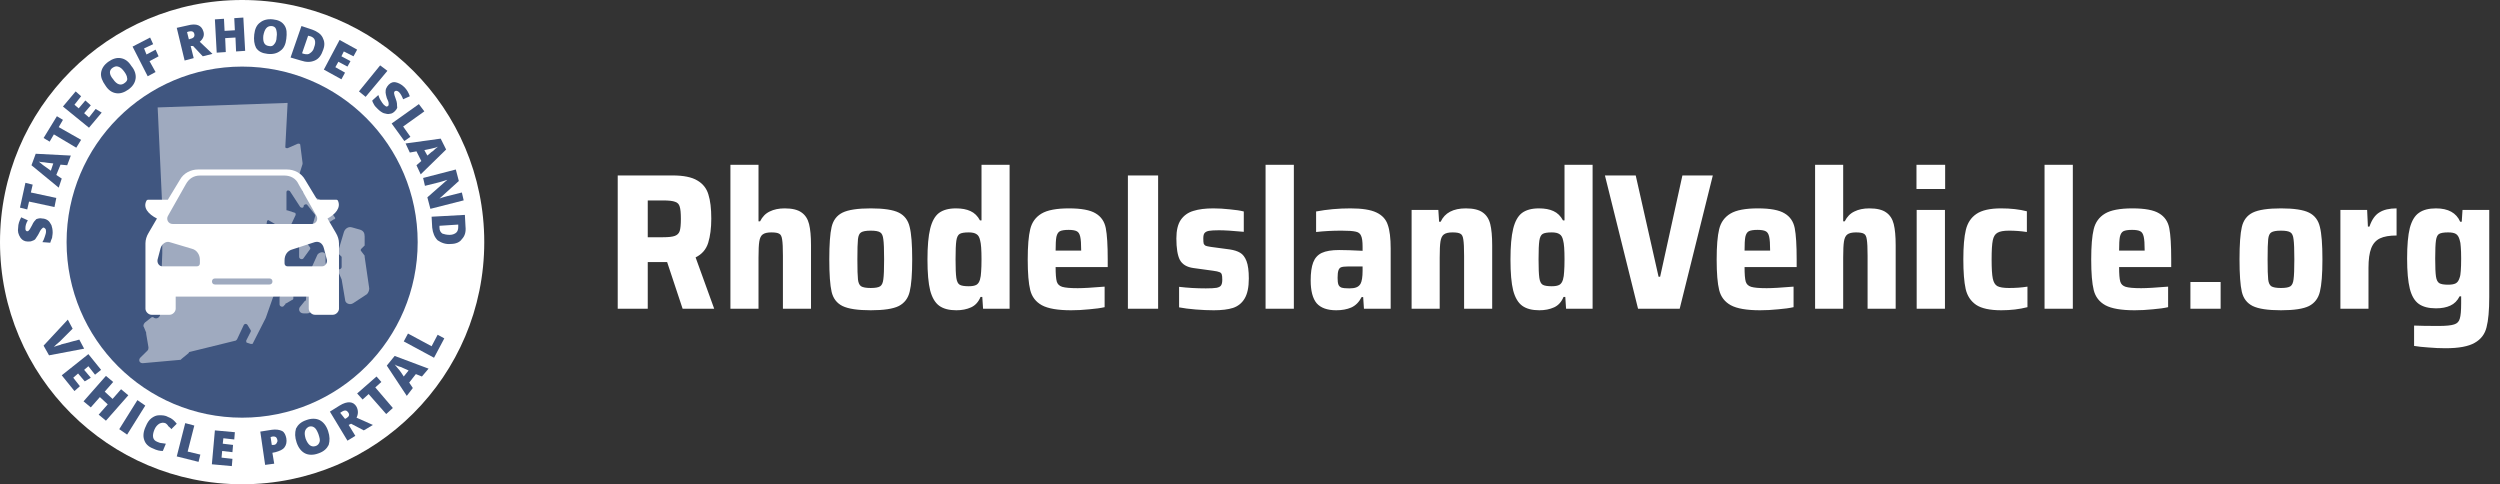 <svg width="413" height="80" viewBox="0 0 413 80" fill="none" xmlns="http://www.w3.org/2000/svg">
<rect x="0" y="0" width="413" height="80" fill="#333333" stroke="none"/>
<g clip-path="url(#clip0_168_4873)">
<path fill-rule="evenodd" clip-rule="evenodd" d="M40 80C17.909 80 0 62.091 0 40C0 17.909 17.909 0 40 0C62.091 0 80 17.909 80 40C80 62.091 62.091 80 40 80Z" fill="white"/>
<path fill-rule="evenodd" clip-rule="evenodd" d="M40 69C23.984 69 11 56.016 11 40C11 23.984 23.984 11 40 11C56.016 11 69 23.984 69 40C69 56.016 56.016 69 40 69Z" fill="#405680"/>
<path d="M26.047 17.748L47.513 17L47.133 24.291C47.133 24.478 47.323 24.478 47.513 24.478L49.222 23.73C49.412 23.73 49.602 23.73 49.602 23.917L49.982 26.909C49.982 26.909 49.982 26.909 49.982 27.096L49.222 29.526V29.713L49.982 31.583C49.982 31.583 49.982 31.77 50.172 31.77L53.401 33.265C53.401 33.265 53.401 33.265 53.592 33.452L55.301 35.883C55.491 36.07 55.301 36.257 55.111 36.257L54.541 36.63C54.351 36.63 54.351 36.63 54.161 36.63L53.782 36.257C53.592 36.07 53.212 36.257 53.212 36.444L53.592 38.687C53.592 38.874 53.401 39.061 53.212 39.061L51.502 38.687C51.312 38.687 51.312 38.5 51.312 38.313L52.072 35.696V35.509L50.742 33.826C50.552 33.639 50.172 33.826 50.172 34.013C50.172 34.387 49.792 34.387 49.602 34.2L47.893 31.583C47.703 31.396 47.323 31.396 47.323 31.77V34.574C47.323 34.761 47.323 34.761 47.513 34.761L48.653 35.135C48.843 35.135 48.843 35.322 48.843 35.509L47.703 37.939C47.703 38.126 47.513 38.126 47.323 38.126L44.473 36.444C44.283 36.257 44.093 36.444 44.093 36.63L43.904 37.939C43.904 38.126 43.904 38.126 44.093 38.313L45.803 39.061C45.993 39.061 45.993 39.248 45.993 39.248V43.174C45.993 43.361 45.803 43.548 45.613 43.548H44.473C44.283 43.548 44.093 43.735 44.283 43.922L45.613 47.474V47.661L43.904 52.522L41.814 56.635C41.814 56.822 41.624 56.822 41.434 56.822L40.864 56.635C40.674 56.635 40.674 56.448 40.674 56.261L41.434 54.765V54.578L40.864 53.644C40.674 53.456 40.484 53.456 40.294 53.644L39.154 56.074L38.965 56.261L31.366 58.13C31.366 58.13 31.176 58.13 31.176 58.317L30.036 59.252L29.846 59.439L23.578 60C23.008 60 22.818 59.439 23.198 59.065L24.337 57.944C24.527 57.757 24.527 57.57 24.527 57.383L24.148 55.139V54.952L23.767 54.017C23.578 53.83 23.767 53.456 23.957 53.27L24.907 52.522C25.097 52.335 25.287 52.335 25.477 52.522C25.857 52.709 26.237 52.522 26.427 52.148L26.807 41.865V34.2L26.047 17.748Z" fill="#9FAABF"/>
<path d="M56.821 38.313L55.871 41.491C55.871 41.678 55.871 41.678 55.871 41.865L56.441 42.426V44.109C56.441 44.296 56.251 44.483 56.061 44.483C55.871 44.483 55.681 44.67 55.871 44.856L56.441 46.165L57.011 49.53C57.011 50.091 57.771 50.465 58.34 50.091L60.62 48.596C60.81 48.409 61 48.035 61 47.661L60.24 42.426V42.239L59.67 41.491C59.48 41.304 59.67 41.117 59.67 41.117L60.24 40.556V39.061C60.24 38.5 60.05 38.126 59.48 37.939L58.151 37.565C57.581 37.378 57.011 37.752 56.821 38.313Z" fill="#9FAABF"/>
<path d="M48.462 44.856V49.157C48.462 49.343 48.462 49.53 48.273 49.53L47.323 50.091C47.323 50.091 47.133 50.091 47.133 50.278L46.943 50.465C46.753 50.839 46.183 50.652 46.183 50.278V49.157C46.183 48.97 46.373 48.783 46.563 48.783C46.943 48.783 47.133 48.409 46.943 48.222L46.753 46.913V46.726L47.323 44.856C47.323 44.67 47.513 44.483 47.703 44.483H48.083C48.273 44.296 48.462 44.67 48.462 44.856Z" fill="#9FAABF"/>
<path d="M49.032 39.248L48.653 39.996C48.462 40.37 48.653 40.556 49.032 40.556C49.222 40.556 49.412 40.743 49.412 40.93V42.426C49.412 42.8 49.982 42.987 50.172 42.613L51.122 41.304C51.312 41.117 51.312 40.93 51.122 40.743L49.792 38.874C49.602 38.874 49.222 38.874 49.032 39.248Z" fill="#9FAABF"/>
<path d="M52.642 41.865L52.452 42.052L50.932 45.417V45.604L50.552 49.343C50.552 49.53 50.552 49.717 50.362 49.717L49.602 50.652C49.222 51.026 49.412 51.774 50.172 51.774H50.742C51.122 51.774 51.312 51.587 51.502 51.213V50.652C51.502 50.278 51.882 50.091 52.072 50.091H53.401C53.782 50.091 53.971 49.904 53.971 49.53L54.541 47.474V47.287L53.782 43.361C53.782 43.361 53.782 43.361 53.782 43.174V42.239C53.782 41.678 53.212 41.491 52.642 41.865Z" fill="#9FAABF"/>
<path d="M55.501 38.5L54.102 36.1C55.401 35.4 56.4 34.3 55.8 33.1C55.7 33 55.6 33 55.6 33H52.403L50.405 29.7C49.806 28.6 48.607 28 47.408 28H32.721C31.522 28 30.323 28.6 29.724 29.7L27.726 33H24.429C24.429 33 24.329 33 24.229 33.1C23.529 34.3 24.529 35.4 25.927 36.1L24.529 38.5C24.229 39 24.029 39.6 24.029 40.2V51C24.029 51.5 24.529 52 25.028 52H28.026C28.525 52 29.024 51.5 29.024 51V49H51.005V51C51.005 51.5 51.504 52 52.004 52H55.001C55.501 52 56 51.5 56 51V40.2C56 39.6 55.8 39 55.501 38.5ZM27.726 35.7L30.723 30.4C31.223 29.5 32.022 29 33.021 29H47.008C48.007 29 48.907 29.5 49.306 30.4L52.303 35.7C52.603 36.3 52.203 37 51.504 37H28.525C27.826 37 27.426 36.3 27.726 35.7ZM33.021 43.5C33.021 43.8 32.821 44 32.521 44H26.826C26.327 44 25.927 43.5 26.027 42.9L26.527 41C26.727 40.3 27.426 39.8 28.026 40L31.722 41.1C32.521 41.3 33.021 42.1 33.021 42.9V43.5ZM44.511 47H35.519C35.219 47 35.019 46.8 35.019 46.5C35.019 46.2 35.219 46 35.519 46H44.511C44.81 46 45.01 46.2 45.01 46.5C45.01 46.8 44.81 47 44.511 47ZM53.203 44H47.508C47.208 44 47.008 43.8 47.008 43.5V43C47.008 42.1 47.508 41.4 48.307 41.2L52.004 40C52.703 39.8 53.303 40.2 53.502 41L54.002 42.9C54.102 43.5 53.702 44 53.203 44Z" fill="white"/>
<path d="M13.1 56.1L13.9 57.6L8.1 58.7L7.2 57.1L11.2 52.8L12 54.3L9.9 56.4C9.4 56.8 9.1 57.1 8.9 57.3C9.1 57.2 9.3 57.2 9.5 57.1C9.8 57 10 57 10.1 56.9L13.1 56.1Z" fill="#405680"/>
<path d="M12.3 64.6L10.2 62L14.6 58.5L16.7 61.1L15.7 61.9L14.6 60.5L13.9 61.1L15 62.4L14 63L12.9 61.7L12.1 62.4L13.2 63.8L12.3 64.6Z" fill="#405680"/>
<path d="M17.5 69.5L16.3 68.5L17.8 66.8L16.5 65.6L15 67.3L13.8 66.3L17.5 62.1L18.7 63.1L17.3 64.7L18.6 65.9L20 64.3L21.2 65.3L17.5 69.5Z" fill="#405680"/>
<path d="M19.7 70.9L22.7 66.1L24 67L21 71.8L19.7 70.9Z" fill="#405680"/>
<path d="M27.3 69.9C27 69.8 26.7 69.8 26.3 70C26 70.2 25.7 70.5 25.5 71C25.1 72 25.2 72.7 26 73C26.2 73.1 26.5 73.2 26.7 73.2C26.9 73.2 27.2 73.3 27.4 73.3L26.9 74.5C26.4 74.5 25.9 74.4 25.3 74.1C24.5 73.8 24 73.3 23.8 72.6C23.6 72 23.7 71.2 24.1 70.4C24.3 69.9 24.6 69.4 25 69.1C25.4 68.8 25.8 68.6 26.3 68.6C26.8 68.6 27.3 68.6 27.8 68.9C28.4 69.1 28.8 69.5 29.2 70L28.3 70.9C28.2 70.7 28 70.6 27.8 70.4C27.7 70.2 27.5 70 27.3 69.9Z" fill="#405680"/>
<path d="M29.2 75.4L30.6 69.9L32.1 70.3L31 74.6L33.1 75.1L32.8 76.3L29.2 75.4Z" fill="#405680"/>
<path d="M38.3 77L35 76.7L35.5 71.1L38.8 71.4L38.7 72.6L36.9 72.4L36.8 73.3L38.5 73.5L38.4 74.7L36.7 74.5L36.6 75.6L38.4 75.8L38.3 77Z" fill="#405680"/>
<path d="M47.3 72.4C47.4 73 47.3 73.5 47 73.9C46.7 74.3 46.2 74.5 45.5 74.7L45 74.8L45.3 76.6L43.8 76.8L43 71.3L44.9 71C45.6 70.9 46.2 71 46.6 71.2C47 71.4 47.2 71.9 47.3 72.4ZM44.9 73.5H45.2C45.4 73.5 45.6 73.4 45.7 73.2C45.8 73 45.9 72.9 45.8 72.6C45.7 72.2 45.5 72.1 45.1 72.1L44.7 72.2L44.9 73.5Z" fill="#405680"/>
<path d="M54.2 71.2C54.5 72.1 54.5 72.8 54.3 73.5C54 74.1 53.5 74.6 52.6 74.9C51.8 75.2 51 75.2 50.4 74.9C49.8 74.6 49.3 74 49 73.1C48.7 72.2 48.7 71.5 48.9 70.8C49.2 70.2 49.7 69.7 50.6 69.4C51.4 69.1 52.2 69.1 52.8 69.4C53.4 69.7 53.9 70.3 54.2 71.2ZM50.5 72.5C50.9 73.5 51.4 73.9 52.1 73.7C52.5 73.6 52.7 73.3 52.8 73C52.9 72.7 52.8 72.3 52.6 71.7C52.4 71.2 52.2 70.8 51.9 70.6C51.6 70.4 51.3 70.4 51 70.5C50.3 70.9 50.2 71.5 50.5 72.5Z" fill="#405680"/>
<path d="M57.6 70.2L58.7 72L57.4 72.8L54.5 68L56.1 67C57.4 66.2 58.4 66.3 58.9 67.2C59.2 67.8 59.2 68.4 58.9 69L61.6 70.2L60.1 71.1L58 70L57.6 70.2ZM57 69.2L57.2 69.1C57.7 68.8 57.8 68.5 57.5 68.1C57.3 67.8 57 67.7 56.5 68L56.2 68.2L57 69.2Z" fill="#405680"/>
<path d="M64.9 67.4L63.8 68.4L60.9 65.1L59.9 66L59 65L62.2 62.2L63 63.1L62 64L64.9 67.4Z" fill="#405680"/>
<path d="M69.7 62.2L68.7 61.8L67.6 63.2L68.2 64.1L67.2 65.4L63.9 60.4L65.2 58.8L70.8 60.9L69.7 62.2ZM67.5 61.2L66.6 60.8C66.4 60.7 66.2 60.6 65.8 60.5C65.5 60.4 65.3 60.3 65.2 60.2C65.3 60.3 65.4 60.5 65.6 60.7C65.8 60.9 66.2 61.4 66.7 62.2L67.5 61.2Z" fill="#405680"/>
<path d="M71.7 59.1L66.7 56.4L67.4 55.1L71.3 57.2L72.3 55.3L73.4 55.9L71.7 59.1Z" fill="#405680"/>
<path d="M7 36.1C7.3 36.1 7.6 36.2 7.9 36.4C8.2 36.6 8.3 36.9 8.5 37.2C8.6 37.5 8.7 37.9 8.7 38.4C8.7 38.8 8.6 39.1 8.6 39.3C8.5 39.5 8.4 39.8 8.3 40.1L7 40C7.2 39.7 7.3 39.4 7.4 39.1C7.5 38.8 7.6 38.5 7.6 38.3C7.6 38.1 7.6 37.9 7.5 37.8C7.4 37.7 7.3 37.6 7.2 37.6C7.1 37.6 7.1 37.6 7 37.7C6.9 37.8 6.9 37.8 6.8 37.9C6.7 38 6.6 38.2 6.4 38.6C6.2 39 6 39.2 5.9 39.4C5.8 39.6 5.6 39.7 5.3 39.8C5.1 39.9 4.9 39.9 4.6 39.9C4.1 39.9 3.7 39.7 3.4 39.3C3 38.7 2.9 38.2 3 37.6C3 37 3.2 36.5 3.5 35.9L4.6 36.4C4.3 36.9 4.2 37.3 4.2 37.7C4.2 37.9 4.2 38 4.3 38.1C4.4 38.2 4.4 38.2 4.5 38.2C4.6 38.2 4.7 38.2 4.8 38C4.9 38 5 37.7 5.3 37.2C5.5 36.7 5.8 36.4 6 36.2C6.3 36.1 6.6 36 7 36.1Z" fill="#405680"/>
<path d="M9.3 32.7L9 34.2L4.8 33.3L4.5 34.6L3.3 34.3L4.2 30.2L5.4 30.5L5.1 31.8L9.3 32.7Z" fill="#405680"/>
<path d="M11.1 27.3L10 27.2L9.3 28.9L10.2 29.5L9.7 31L5.2 27.3L5.9 25.4L11.7 25.7L11.1 27.3ZM8.8 27L7.9 26.9C7.7 26.9 7.4 26.8 7.1 26.8C6.8 26.8 6.5 26.7 6.4 26.7C6.5 26.8 6.7 26.9 6.9 27.1C7.1 27.3 7.6 27.6 8.4 28.2L8.8 27Z" fill="#405680"/>
<path d="M13.4 23.1L12.6 24.4L8.9 22.2L8.2 23.4L7.2 22.8L9.4 19.2L10.4 19.8L9.7 21L13.4 23.1Z" fill="#405680"/>
<path d="M16.8 18.6L14.7 21.1L10.4 17.6L12.5 15.1L13.4 15.9L12.3 17.3L13 17.9L14.1 16.6L15 17.4L13.9 18.7L14.7 19.4L15.8 18L16.8 18.6Z" fill="#405680"/>
<path d="M21.7 10.9C22.3 11.6 22.5 12.4 22.4 13C22.3 13.7 21.9 14.3 21.2 14.8C20.5 15.3 19.8 15.5 19.2 15.4C18.5 15.3 17.9 14.9 17.4 14.1C16.9 13.4 16.6 12.7 16.7 12C16.8 11.3 17.2 10.7 17.9 10.2C18.6 9.7 19.3 9.5 19.9 9.6C20.6 9.7 21.2 10.1 21.7 10.9ZM18.7 13.1C19.3 14 20 14.2 20.6 13.7C20.9 13.5 21.1 13.2 21 12.9C21 12.6 20.8 12.2 20.5 11.8C20.2 11.4 19.9 11.1 19.5 11C19.2 10.9 18.9 11 18.6 11.2C18 11.6 18 12.3 18.7 13.1Z" fill="#405680"/>
<path d="M25.7 11.9L24.4 12.6L21.9 7.7L24.8 6.2L25.3 7.3L23.8 8L24.2 9L25.7 8.2L26.2 9.3L24.7 10.1L25.7 11.9Z" fill="#405680"/>
<path d="M31.5 7.6L32 9.6L30.5 10L29.2 4.6L31 4.2C32.5 3.8 33.3 4.2 33.6 5.2C33.8 5.8 33.6 6.4 33 6.9L35.1 8.9L33.5 9.3L31.9 7.6H31.5ZM31.2 6.5L31.5 6.4C32 6.3 32.2 6 32.1 5.6C32 5.2 31.7 5.1 31.2 5.2L30.9 5.3L31.2 6.5Z" fill="#405680"/>
<path d="M40.5 8.4L39 8.5L38.9 6.2L37.2 6.3L37.3 8.6L35.8 8.7L35.5 3.2L37 3.1L37.1 5.1L38.8 5L38.7 3L40.2 2.9L40.5 8.4Z" fill="#405680"/>
<path d="M47.3 6.4C47.2 7.3 46.9 8 46.3 8.4C45.8 8.8 45.1 9 44.2 8.9C43.3 8.8 42.7 8.5 42.3 7.9C42 7.3 41.9 6.6 42 5.7C42.1 4.8 42.4 4.1 43 3.7C43.5 3.3 44.2 3.1 45.1 3.2C46 3.3 46.6 3.6 47 4.2C47.4 4.8 47.4 5.5 47.3 6.4ZM43.5 5.9C43.4 7 43.7 7.5 44.4 7.6C44.8 7.7 45.1 7.6 45.3 7.3C45.5 7.1 45.7 6.7 45.7 6.1C45.8 5.6 45.7 5.1 45.6 4.8C45.5 4.5 45.2 4.3 44.8 4.3C44.1 4.3 43.7 4.8 43.5 5.9Z" fill="#405680"/>
<path d="M53.4 8.2C53.1 9.1 52.7 9.7 52 10C51.3 10.3 50.6 10.3 49.7 10L48 9.5L49.8 4.3L51.6 4.9C52.4 5.2 53 5.6 53.3 6.2C53.6 6.8 53.7 7.4 53.4 8.2ZM51.9 7.8C52.1 7.3 52.1 6.9 52 6.6C51.9 6.3 51.6 6.1 51.3 6L50.9 5.9L49.9 8.8L50.2 8.9C50.6 9 51 9 51.2 8.8C51.5 8.6 51.8 8.3 51.9 7.8Z" fill="#405680"/>
<path d="M56.4 13.1L53.5 11.5L56.1 6.6L59 8.2L58.4 9.3L56.8 8.5L56.4 9.3L57.9 10.1L57.4 11L55.9 10.2L55.4 11.1L57 12L56.4 13.1Z" fill="#405680"/>
<path d="M59.3 15.1L62.8 10.8L64 11.7L60.4 16L59.3 15.1Z" fill="#405680"/>
<path d="M65.2 18.4C65 18.6 64.7 18.8 64.4 18.8C64.1 18.9 63.8 18.8 63.4 18.7C63.1 18.6 62.7 18.3 62.4 18C62.1 17.7 61.9 17.5 61.8 17.3C61.7 17.1 61.5 16.8 61.5 16.6L62.5 15.7C62.6 16 62.7 16.3 62.9 16.6C63.1 16.9 63.2 17.1 63.4 17.3C63.6 17.5 63.7 17.5 63.8 17.6C63.9 17.6 64 17.6 64.1 17.5C64.2 17.4 64.2 17.4 64.2 17.3C64.2 17.2 64.2 17.1 64.2 17C64.2 16.9 64.1 16.6 63.9 16.2C63.8 15.8 63.7 15.5 63.7 15.3C63.7 15.1 63.7 14.8 63.8 14.6C63.9 14.4 64 14.2 64.2 14C64.6 13.6 65 13.5 65.4 13.6C65.8 13.7 66.3 13.9 66.8 14.4C67.2 14.8 67.5 15.3 67.7 15.9L66.6 16.4C66.4 15.9 66.2 15.5 65.9 15.2C65.8 15.1 65.6 15 65.5 15C65.4 15 65.3 15 65.2 15.1C65.1 15.2 65.1 15.3 65.1 15.4C65.1 15.5 65.2 15.9 65.4 16.4C65.6 16.9 65.6 17.3 65.6 17.6C65.7 17.8 65.5 18.1 65.2 18.4Z" fill="#405680"/>
<path d="M64.7 20.4L69.2 17.2L70.1 18.4L66.6 20.9L67.8 22.6L66.8 23.3L64.7 20.4Z" fill="#405680"/>
<path d="M68.8 27.3L69.6 26.6L68.8 25L67.7 25.2L67 23.7L72.8 22.9L73.7 24.7L69.5 28.8L68.8 27.3ZM70.6 25.7L71.3 25.1C71.5 25 71.7 24.8 71.9 24.6C72.2 24.4 72.3 24.2 72.5 24.2C72.4 24.2 72.2 24.3 71.9 24.4C71.6 24.5 71 24.6 70.1 24.8L70.6 25.7Z" fill="#405680"/>
<path d="M71.1 34.5L70.6 32.6L73.9 29.7C73.3 29.9 72.9 30 72.6 30.1L70.2 30.7L69.9 29.4L75.3 28L75.8 29.9L72.6 32.8C73.1 32.6 73.6 32.5 73.9 32.4L76.3 31.8L76.6 33.1L71.1 34.5Z" fill="#405680"/>
<path d="M74.5 40.3C73.6 40.4 72.9 40.1 72.3 39.7C71.8 39.2 71.5 38.5 71.4 37.6L71.3 35.8L76.8 35.5L76.9 37.4C77 38.3 76.8 39 76.3 39.5C76 40 75.3 40.3 74.5 40.3ZM74.3 38.8C74.8 38.8 75.2 38.6 75.4 38.4C75.6 38.2 75.7 37.9 75.7 37.5V37.1L72.6 37.3V37.6C72.6 38.1 72.8 38.4 73.1 38.6C73.4 38.7 73.8 38.8 74.3 38.8Z" fill="#405680"/>
</g>
<path d="M112.768 51L110.208 43.288H107.008V51H102.048V28.984H111.104C112.917 28.984 114.283 29.261 115.2 29.816C116.117 30.349 116.725 31.117 117.024 32.12C117.344 33.123 117.504 34.456 117.504 36.12C117.504 37.677 117.333 39.011 116.992 40.12C116.651 41.208 115.957 42.008 114.912 42.52L117.984 51H112.768ZM109.504 39.192C110.443 39.192 111.104 39.117 111.488 38.968C111.893 38.819 112.16 38.552 112.288 38.168C112.416 37.763 112.48 37.091 112.48 36.152C112.48 35.192 112.416 34.52 112.288 34.136C112.181 33.731 111.925 33.464 111.52 33.336C111.136 33.187 110.475 33.112 109.536 33.112H107.008V39.192H109.504ZM129.338 42.264C129.338 40.963 129.295 40.067 129.21 39.576C129.146 39.064 128.986 38.744 128.73 38.616C128.495 38.467 128.058 38.392 127.418 38.392C126.756 38.392 126.276 38.509 125.978 38.744C125.7 38.957 125.519 39.341 125.434 39.896C125.348 40.429 125.306 41.315 125.306 42.552V51H120.666V27.224H125.306V36.568H125.562C125.946 35.8 126.479 35.256 127.161 34.936C127.844 34.595 128.666 34.424 129.626 34.424C130.863 34.424 131.791 34.648 132.41 35.096C133.028 35.523 133.444 36.163 133.658 37.016C133.871 37.869 133.978 39.032 133.978 40.504V51H129.338V42.264ZM143.847 51.256C141.692 51.256 140.135 51.021 139.175 50.552C138.236 50.083 137.639 49.304 137.383 48.216C137.127 47.107 136.999 45.315 136.999 42.84C136.999 40.365 137.127 38.584 137.383 37.496C137.639 36.387 138.236 35.597 139.175 35.128C140.135 34.659 141.692 34.424 143.847 34.424C146.001 34.424 147.548 34.659 148.487 35.128C149.425 35.597 150.023 36.387 150.279 37.496C150.556 38.584 150.695 40.365 150.695 42.84C150.695 45.293 150.556 47.075 150.279 48.184C150.023 49.272 149.425 50.061 148.487 50.552C147.548 51.021 146.001 51.256 143.847 51.256ZM143.847 47.576C144.615 47.576 145.137 47.48 145.415 47.288C145.692 47.096 145.863 46.712 145.927 46.136C146.012 45.56 146.055 44.461 146.055 42.84C146.055 41.219 146.012 40.12 145.927 39.544C145.863 38.947 145.692 38.563 145.415 38.392C145.137 38.2 144.615 38.104 143.847 38.104C143.079 38.104 142.545 38.2 142.247 38.392C141.969 38.563 141.799 38.936 141.735 39.512C141.671 40.088 141.639 41.197 141.639 42.84C141.639 44.483 141.671 45.592 141.735 46.168C141.799 46.723 141.969 47.096 142.247 47.288C142.545 47.48 143.079 47.576 143.847 47.576ZM157.986 51.256C156.791 51.256 155.852 51.011 155.17 50.52C154.487 50.029 153.986 49.187 153.666 47.992C153.367 46.797 153.218 45.091 153.218 42.872C153.218 40.696 153.367 39 153.666 37.784C153.964 36.568 154.444 35.704 155.106 35.192C155.788 34.68 156.727 34.424 157.922 34.424C158.882 34.424 159.682 34.573 160.322 34.872C160.983 35.171 161.506 35.683 161.89 36.408H162.146V27.224H166.786V51H162.402L162.274 49.048H161.986C161.644 49.88 161.122 50.456 160.418 50.776C159.714 51.096 158.903 51.256 157.986 51.256ZM160.034 47.288C160.588 47.288 161.004 47.213 161.282 47.064C161.559 46.915 161.762 46.627 161.89 46.2C161.996 45.837 162.06 45.4 162.082 44.888C162.124 44.376 162.146 43.693 162.146 42.84C162.146 41.283 162.071 40.248 161.922 39.736C161.815 39.203 161.612 38.851 161.314 38.68C161.036 38.488 160.61 38.392 160.034 38.392C159.308 38.392 158.807 38.477 158.53 38.648C158.252 38.819 158.071 39.192 157.986 39.768C157.9 40.344 157.858 41.368 157.858 42.84C157.858 44.312 157.9 45.336 157.986 45.912C158.071 46.488 158.252 46.861 158.53 47.032C158.807 47.203 159.308 47.288 160.034 47.288ZM182.996 44.12H174.388C174.388 45.272 174.452 46.072 174.58 46.52C174.708 46.947 175.007 47.235 175.476 47.384C175.967 47.533 176.82 47.608 178.036 47.608C178.953 47.608 180.436 47.523 182.484 47.352V50.744C181.844 50.893 181.001 51.011 179.956 51.096C178.932 51.203 177.929 51.256 176.948 51.256C174.751 51.256 173.14 50.979 172.116 50.424C171.113 49.869 170.473 49.037 170.196 47.928C169.919 46.819 169.78 45.133 169.78 42.872C169.78 40.653 169.919 38.979 170.196 37.848C170.473 36.717 171.092 35.864 172.052 35.288C173.012 34.712 174.527 34.424 176.596 34.424C178.644 34.424 180.116 34.701 181.012 35.256C181.908 35.789 182.463 36.6 182.676 37.688C182.889 38.776 182.996 40.504 182.996 42.872V44.12ZM176.532 37.976C175.871 37.976 175.391 38.051 175.092 38.2C174.815 38.349 174.623 38.659 174.516 39.128C174.431 39.576 174.388 40.333 174.388 41.4H178.612C178.612 40.312 178.559 39.544 178.452 39.096C178.345 38.627 178.153 38.328 177.876 38.2C177.599 38.051 177.151 37.976 176.532 37.976ZM186.329 51V28.984H191.321V51H186.329ZM200.513 51.256C199.595 51.256 198.603 51.213 197.536 51.128C196.47 51.043 195.553 50.925 194.785 50.776V47.384C196.193 47.555 197.665 47.64 199.201 47.64C200.033 47.64 200.63 47.608 200.993 47.544C201.377 47.459 201.622 47.32 201.729 47.128C201.857 46.936 201.921 46.627 201.921 46.2C201.921 45.773 201.889 45.475 201.825 45.304C201.761 45.133 201.633 45.016 201.441 44.952C201.249 44.867 200.907 44.792 200.417 44.728L197.153 44.28C196.065 44.131 195.318 43.683 194.913 42.936C194.529 42.189 194.337 41.005 194.337 39.384C194.337 38.061 194.582 37.037 195.073 36.312C195.585 35.587 196.278 35.096 197.153 34.84C198.027 34.563 199.126 34.424 200.449 34.424C201.302 34.424 202.209 34.477 203.169 34.584C204.129 34.669 204.897 34.787 205.473 34.936V38.296C203.681 38.125 202.315 38.04 201.377 38.04C200.63 38.04 200.075 38.072 199.713 38.136C199.371 38.2 199.126 38.328 198.977 38.52C198.849 38.691 198.785 38.979 198.785 39.384C198.785 39.789 198.806 40.077 198.849 40.248C198.913 40.397 199.019 40.515 199.169 40.6C199.339 40.664 199.638 40.728 200.065 40.792L203.169 41.208C203.873 41.315 204.438 41.496 204.865 41.752C205.313 42.008 205.665 42.467 205.921 43.128C206.177 43.789 206.305 44.749 206.305 46.008C206.305 47.459 206.07 48.568 205.601 49.336C205.153 50.083 204.513 50.595 203.681 50.872C202.87 51.128 201.814 51.256 200.513 51.256ZM209.072 51V27.224H213.744V51H209.072ZM220.748 51.256C219.276 51.256 218.199 50.872 217.516 50.104C216.855 49.315 216.524 48.056 216.524 46.328C216.524 45.069 216.663 44.077 216.94 43.352C217.217 42.627 217.687 42.104 218.348 41.784C219.031 41.464 219.991 41.304 221.228 41.304C222.145 41.304 223.436 41.347 225.1 41.432V40.76C225.1 39.885 225.015 39.277 224.844 38.936C224.695 38.573 224.396 38.349 223.948 38.264C223.5 38.157 222.721 38.104 221.612 38.104C220.097 38.104 218.7 38.179 217.42 38.328V34.936C219.233 34.595 221.121 34.424 223.084 34.424C225.004 34.424 226.433 34.648 227.372 35.096C228.332 35.544 228.961 36.227 229.26 37.144C229.58 38.04 229.74 39.352 229.74 41.08V51H225.324L225.196 49.08H224.94C224.513 49.912 223.937 50.488 223.212 50.808C222.508 51.107 221.687 51.256 220.748 51.256ZM222.892 47.64C223.383 47.64 223.767 47.587 224.044 47.48C224.343 47.373 224.577 47.181 224.748 46.904C224.983 46.477 225.1 45.752 225.1 44.728V44.024H222.636C222.145 44.024 221.783 44.067 221.548 44.152C221.335 44.237 221.185 44.419 221.1 44.696C221.015 44.952 220.972 45.357 220.972 45.912C220.972 46.403 221.015 46.765 221.1 47C221.185 47.235 221.356 47.405 221.612 47.512C221.889 47.597 222.316 47.64 222.892 47.64ZM241.869 42.264C241.869 40.963 241.826 40.067 241.741 39.576C241.677 39.064 241.517 38.744 241.261 38.616C241.026 38.467 240.589 38.392 239.949 38.392C239.287 38.392 238.807 38.509 238.509 38.744C238.231 38.957 238.05 39.341 237.965 39.896C237.879 40.429 237.837 41.315 237.837 42.552V51H233.197V34.68H237.613L237.741 36.632H237.997C238.679 35.16 240.066 34.424 242.157 34.424C243.394 34.424 244.322 34.648 244.941 35.096C245.559 35.523 245.975 36.163 246.189 37.016C246.402 37.869 246.509 39.043 246.509 40.536V51H241.869V42.264ZM254.298 51.256C253.103 51.256 252.165 51.011 251.482 50.52C250.799 50.029 250.298 49.187 249.978 47.992C249.679 46.797 249.53 45.091 249.53 42.872C249.53 40.696 249.679 39 249.978 37.784C250.277 36.568 250.757 35.704 251.418 35.192C252.101 34.68 253.039 34.424 254.234 34.424C255.194 34.424 255.994 34.573 256.634 34.872C257.295 35.171 257.818 35.683 258.202 36.408H258.458V27.224H263.098V51H258.714L258.586 49.048H258.298C257.957 49.88 257.434 50.456 256.73 50.776C256.026 51.096 255.215 51.256 254.298 51.256ZM256.346 47.288C256.901 47.288 257.317 47.213 257.594 47.064C257.871 46.915 258.074 46.627 258.202 46.2C258.309 45.837 258.373 45.4 258.394 44.888C258.437 44.376 258.458 43.693 258.458 42.84C258.458 41.283 258.383 40.248 258.234 39.736C258.127 39.203 257.925 38.851 257.626 38.68C257.349 38.488 256.922 38.392 256.346 38.392C255.621 38.392 255.119 38.477 254.842 38.648C254.565 38.819 254.383 39.192 254.298 39.768C254.213 40.344 254.17 41.368 254.17 42.84C254.17 44.312 254.213 45.336 254.298 45.912C254.383 46.488 254.565 46.861 254.842 47.032C255.119 47.203 255.621 47.288 256.346 47.288ZM270.605 51L265.133 28.984H270.221L273.997 45.72H274.253L277.933 28.984H282.957L277.485 51H270.605ZM296.809 44.12H288.201C288.201 45.272 288.265 46.072 288.393 46.52C288.521 46.947 288.819 47.235 289.289 47.384C289.779 47.533 290.633 47.608 291.849 47.608C292.766 47.608 294.249 47.523 296.297 47.352V50.744C295.657 50.893 294.814 51.011 293.769 51.096C292.745 51.203 291.742 51.256 290.76 51.256C288.563 51.256 286.953 50.979 285.929 50.424C284.926 49.869 284.286 49.037 284.009 47.928C283.731 46.819 283.593 45.133 283.593 42.872C283.593 40.653 283.731 38.979 284.009 37.848C284.286 36.717 284.905 35.864 285.865 35.288C286.825 34.712 288.339 34.424 290.409 34.424C292.457 34.424 293.929 34.701 294.825 35.256C295.721 35.789 296.275 36.6 296.489 37.688C296.702 38.776 296.809 40.504 296.809 42.872V44.12ZM290.345 37.976C289.683 37.976 289.203 38.051 288.905 38.2C288.627 38.349 288.435 38.659 288.329 39.128C288.243 39.576 288.201 40.333 288.201 41.4H292.425C292.425 40.312 292.371 39.544 292.265 39.096C292.158 38.627 291.966 38.328 291.689 38.2C291.411 38.051 290.963 37.976 290.345 37.976ZM308.525 42.264C308.525 40.963 308.482 40.067 308.397 39.576C308.333 39.064 308.173 38.744 307.917 38.616C307.682 38.467 307.245 38.392 306.605 38.392C305.944 38.392 305.464 38.509 305.165 38.744C304.888 38.957 304.706 39.341 304.621 39.896C304.536 40.429 304.493 41.315 304.493 42.552V51H299.853V27.224H304.493V36.568H304.749C305.133 35.8 305.666 35.256 306.349 34.936C307.032 34.595 307.853 34.424 308.813 34.424C310.05 34.424 310.978 34.648 311.597 35.096C312.216 35.523 312.632 36.163 312.845 37.016C313.058 37.869 313.165 39.032 313.165 40.504V51H308.525V42.264ZM316.602 31.224V27.224H321.338V31.224H316.602ZM316.634 51V34.68H321.306V51H316.634ZM334.935 50.744C333.612 51.085 332.172 51.256 330.615 51.256C328.737 51.256 327.351 50.957 326.455 50.36C325.559 49.741 324.983 48.867 324.727 47.736C324.471 46.584 324.343 44.952 324.343 42.84C324.343 40.749 324.481 39.128 324.759 37.976C325.036 36.824 325.612 35.949 326.487 35.352C327.383 34.733 328.748 34.424 330.583 34.424C332.183 34.424 333.601 34.584 334.839 34.904V38.328C333.879 38.179 332.897 38.104 331.895 38.104C330.999 38.104 330.359 38.221 329.975 38.456C329.591 38.669 329.335 39.085 329.207 39.704C329.079 40.323 329.015 41.368 329.015 42.84C329.015 44.333 329.079 45.389 329.207 46.008C329.335 46.627 329.58 47.043 329.943 47.256C330.327 47.469 330.977 47.576 331.895 47.576C333.004 47.576 334.017 47.501 334.935 47.352V50.744ZM337.759 51V27.224H342.431V51H337.759ZM358.684 44.12H350.076C350.076 45.272 350.14 46.072 350.268 46.52C350.396 46.947 350.694 47.235 351.164 47.384C351.654 47.533 352.508 47.608 353.724 47.608C354.641 47.608 356.124 47.523 358.172 47.352V50.744C357.532 50.893 356.689 51.011 355.644 51.096C354.62 51.203 353.617 51.256 352.635 51.256C350.438 51.256 348.828 50.979 347.804 50.424C346.801 49.869 346.161 49.037 345.884 47.928C345.606 46.819 345.468 45.133 345.468 42.872C345.468 40.653 345.606 38.979 345.884 37.848C346.161 36.717 346.78 35.864 347.74 35.288C348.7 34.712 350.214 34.424 352.284 34.424C354.332 34.424 355.804 34.701 356.7 35.256C357.596 35.789 358.15 36.6 358.364 37.688C358.577 38.776 358.684 40.504 358.684 42.872V44.12ZM352.22 37.976C351.558 37.976 351.078 38.051 350.78 38.2C350.502 38.349 350.31 38.659 350.204 39.128C350.118 39.576 350.076 40.333 350.076 41.4H354.3C354.3 40.312 354.246 39.544 354.14 39.096C354.033 38.627 353.841 38.328 353.564 38.2C353.286 38.051 352.838 37.976 352.22 37.976ZM361.856 51V46.584H366.848V51H361.856ZM376.816 51.256C374.661 51.256 373.104 51.021 372.144 50.552C371.205 50.083 370.608 49.304 370.352 48.216C370.096 47.107 369.968 45.315 369.968 42.84C369.968 40.365 370.096 38.584 370.352 37.496C370.608 36.387 371.205 35.597 372.144 35.128C373.104 34.659 374.661 34.424 376.816 34.424C378.97 34.424 380.517 34.659 381.456 35.128C382.394 35.597 382.992 36.387 383.248 37.496C383.525 38.584 383.664 40.365 383.664 42.84C383.664 45.293 383.525 47.075 383.248 48.184C382.992 49.272 382.394 50.061 381.456 50.552C380.517 51.021 378.97 51.256 376.816 51.256ZM376.816 47.576C377.584 47.576 378.106 47.48 378.384 47.288C378.661 47.096 378.832 46.712 378.896 46.136C378.981 45.56 379.024 44.461 379.024 42.84C379.024 41.219 378.981 40.12 378.896 39.544C378.832 38.947 378.661 38.563 378.384 38.392C378.106 38.2 377.584 38.104 376.816 38.104C376.048 38.104 375.514 38.2 375.216 38.392C374.938 38.563 374.768 38.936 374.704 39.512C374.64 40.088 374.608 41.197 374.608 42.84C374.608 44.483 374.64 45.592 374.704 46.168C374.768 46.723 374.938 47.096 375.216 47.288C375.514 47.48 376.048 47.576 376.816 47.576ZM386.634 34.68H391.05L391.178 37.432H391.434C391.818 36.301 392.362 35.523 393.066 35.096C393.77 34.648 394.72 34.424 395.914 34.424V38.904C394.741 38.904 393.824 39.064 393.162 39.384C392.501 39.704 392.021 40.248 391.722 41.016C391.424 41.784 391.274 42.861 391.274 44.248V51H386.634V34.68ZM403.991 57.528C403.074 57.528 402.124 57.485 401.143 57.4C400.183 57.336 399.404 57.251 398.807 57.144V53.784C399.746 53.827 401.09 53.848 402.839 53.848C404.076 53.848 404.94 53.763 405.431 53.592C405.922 53.443 406.231 53.123 406.359 52.632C406.508 52.163 406.583 51.32 406.583 50.104V48.952H406.327C405.964 49.677 405.452 50.189 404.791 50.488C404.151 50.787 403.362 50.936 402.423 50.936C401.207 50.936 400.258 50.691 399.575 50.2C398.892 49.709 398.402 48.877 398.103 47.704C397.804 46.509 397.655 44.845 397.655 42.712C397.655 40.536 397.804 38.851 398.103 37.656C398.423 36.461 398.924 35.629 399.607 35.16C400.29 34.669 401.228 34.424 402.423 34.424C404.45 34.424 405.783 35.16 406.423 36.632H406.679L406.807 34.68H411.223V49.08C411.223 51.277 411.074 52.941 410.775 54.072C410.498 55.203 409.847 56.056 408.823 56.632C407.799 57.229 406.188 57.528 403.991 57.528ZM404.439 47.032C404.994 47.032 405.41 46.957 405.687 46.808C405.964 46.659 406.167 46.381 406.295 45.976C406.423 45.656 406.498 45.251 406.519 44.76C406.562 44.269 406.583 43.587 406.583 42.712C406.583 41.901 406.562 41.261 406.519 40.792C406.498 40.301 406.434 39.907 406.327 39.608C406.199 39.139 405.996 38.819 405.719 38.648C405.442 38.477 405.015 38.392 404.439 38.392C403.714 38.392 403.212 38.477 402.935 38.648C402.679 38.797 402.508 39.149 402.423 39.704C402.338 40.259 402.295 41.261 402.295 42.712C402.295 44.141 402.338 45.133 402.423 45.688C402.508 46.243 402.69 46.605 402.967 46.776C403.244 46.947 403.735 47.032 404.439 47.032Z" fill="white"/>
<defs>
<clipPath id="clip0_168_4873">
<rect width="80" height="80" fill="white"/>
</clipPath>
</defs>
</svg>
